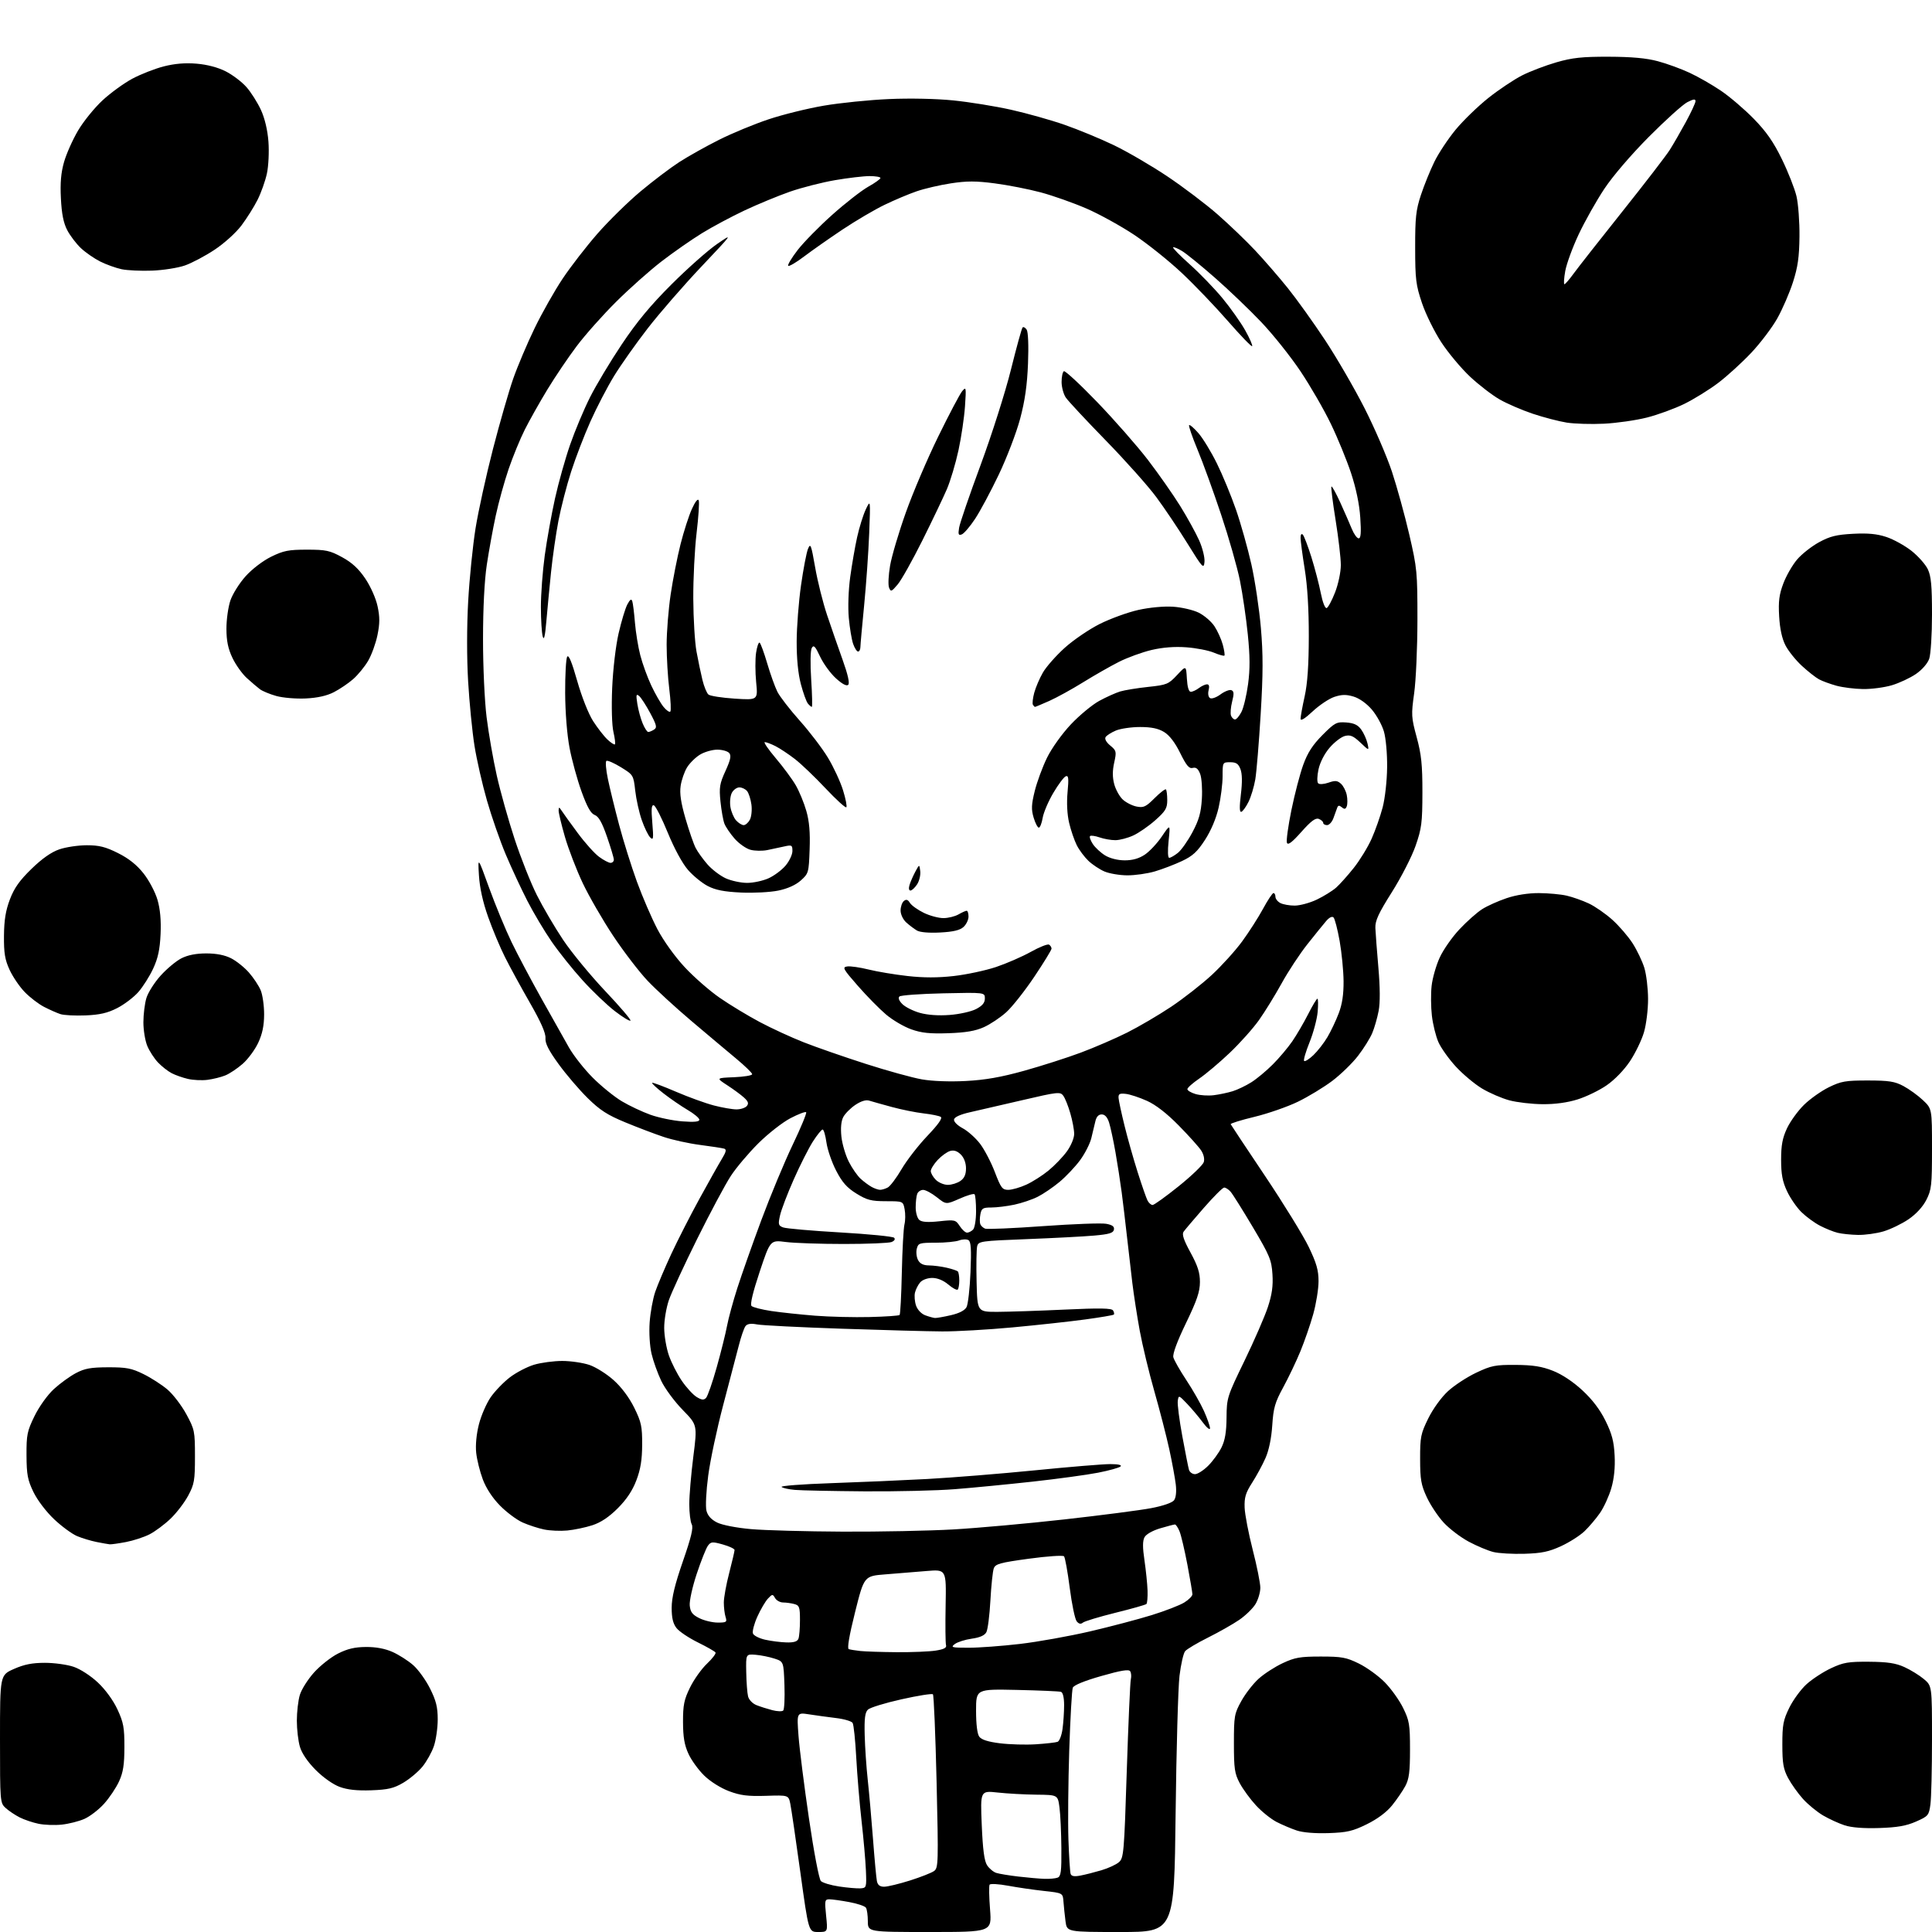 <?xml version="1.0" encoding="UTF-8" standalone="no"?>
<svg 
  version="1.1" 
  xmlns="http://www.w3.org/2000/svg" 
  xmlns:xlink="http://www.w3.org/1999/xlink" 
  xmlns:svg="http://www.w3.org/2000/svg"
  xmlns:rdf="http://www.w3.org/1999/02/22-rdf-syntax-ns#"
  xmlns:cc="http://creativecommons.org/ns#"
  xmlns:dc="http://purl.org/dc/elements/1.1/"
  viewBox="0 0 768 768"
  width="768"
  height="768"
>
<style>svg {background-color: white; }</style>"
<path stroke="none" fill="black" fill-rule="evenodd" d="M325.25,768.00C321.43,768.00 321.43,768.00 318.15,744.25C316.35,731.19 314.55,718.94 314.16,717.04C313.44,713.58 313.44,713.58 304.46,713.87C297.27,714.09 294.35,713.73 289.82,712.03C286.55,710.81 282.38,708.20 279.98,705.86C277.68,703.64 274.84,699.72 273.67,697.16C272.06,693.65 271.53,690.53 271.51,684.50C271.50,677.74 271.93,675.62 274.31,670.78C275.86,667.63 278.87,663.39 281.02,661.36C283.16,659.33 284.70,657.32 284.43,656.88C284.16,656.45 281.00,654.65 277.41,652.88C273.82,651.11 270.01,648.56 268.94,647.20C267.54,645.42 267.00,643.16 267.00,639.12C267.01,635.06 268.25,629.92 271.47,620.62C274.79,611.05 275.69,607.29 274.97,605.94C274.44,604.95 274.00,601.34 274.00,597.93C274.00,594.52 274.72,586.03 275.60,579.07C277.21,566.42 277.21,566.42 271.35,560.43C268.13,557.13 264.32,551.97 262.88,548.97C261.44,545.96 259.69,541.09 259.00,538.15C258.28,535.07 257.96,529.75 258.25,525.65C258.53,521.72 259.53,516.25 260.47,513.50C261.42,510.75 264.28,504.00 266.83,498.50C269.39,493.00 274.44,483.10 278.06,476.50C281.68,469.90 285.66,462.81 286.91,460.76C288.66,457.89 288.88,456.91 287.85,456.60C287.11,456.38 282.82,455.71 278.32,455.13C273.82,454.55 267.30,453.12 263.82,451.95C260.34,450.79 253.49,448.19 248.60,446.17C241.44,443.22 238.50,441.32 233.60,436.50C230.24,433.20 225.05,427.12 222.06,423.00C218.09,417.54 216.67,414.72 216.83,412.65C216.98,410.70 215.02,406.25 210.66,398.65C207.14,392.52 202.68,384.35 200.75,380.50C198.81,376.65 195.79,369.45 194.04,364.50C191.94,358.59 190.69,352.92 190.39,348.00C189.93,340.50 189.93,340.50 194.46,353.00C196.96,359.88 200.96,369.55 203.35,374.50C205.74,379.45 211.11,389.57 215.27,397.00C219.43,404.43 224.32,413.14 226.15,416.36C227.97,419.58 232.22,424.98 235.59,428.36C238.96,431.74 244.17,435.97 247.17,437.76C250.18,439.56 255.31,441.97 258.57,443.14C261.83,444.30 267.54,445.48 271.25,445.76C275.99,446.12 278.00,445.92 278.00,445.11C278.00,444.47 275.91,442.72 273.36,441.23C270.81,439.73 266.50,436.77 263.78,434.66C261.06,432.55 259.01,430.65 259.22,430.44C259.44,430.23 263.69,431.82 268.69,433.97C273.68,436.12 280.47,438.58 283.78,439.44C287.08,440.30 291.13,441.00 292.77,441.00C294.41,441.00 296.25,440.40 296.87,439.66C297.71,438.64 297.44,437.84 295.74,436.29C294.51,435.17 291.50,432.96 289.06,431.38C284.63,428.50 284.63,428.50 291.81,428.21C295.77,428.04 299.00,427.51 299.00,427.01C299.00,426.51 296.13,423.72 292.62,420.80C289.11,417.89 281.13,411.17 274.87,405.88C268.62,400.59 260.77,393.39 257.44,389.88C254.11,386.37 247.94,378.32 243.74,372.00C239.54,365.67 234.09,356.22 231.62,351.00C229.15,345.77 225.97,337.51 224.56,332.64C223.15,327.76 222.03,323.04 222.06,322.14C222.11,320.72 222.28,320.75 223.31,322.34C223.96,323.35 226.84,327.34 229.70,331.20C232.55,335.05 236.35,339.29 238.14,340.60C239.93,341.92 241.98,343.00 242.69,343.00C243.41,343.00 244.01,342.44 244.01,341.75C244.02,341.06 242.80,336.97 241.30,332.65C239.34,326.97 237.98,324.56 236.41,323.97C234.84,323.37 233.39,320.79 231.17,314.65C229.48,309.98 227.34,302.18 226.41,297.33C225.41,292.06 224.70,283.25 224.66,275.48C224.63,268.32 224.99,261.83 225.46,261.06C226.05,260.11 227.32,263.18 229.44,270.65C231.24,276.98 233.92,283.76 235.76,286.63C237.52,289.37 240.09,292.68 241.48,293.98C242.86,295.28 244.19,296.14 244.44,295.89C244.69,295.65 244.42,293.43 243.85,290.97C243.24,288.36 243.03,281.10 243.35,273.50C243.67,266.10 244.76,256.75 245.90,251.79C247.00,247.00 248.56,241.82 249.37,240.29C250.45,238.26 250.98,237.91 251.34,239.00C251.61,239.82 252.09,243.65 252.40,247.50C252.72,251.35 253.67,257.20 254.53,260.50C255.38,263.80 257.34,269.20 258.89,272.50C260.44,275.80 262.64,279.62 263.77,281.00C264.90,282.38 266.11,283.22 266.46,282.87C266.81,282.52 266.62,278.49 266.05,273.90C265.47,269.31 265.00,261.39 265.00,256.31C265.00,251.22 265.72,242.21 266.60,236.28C267.48,230.35 269.25,221.36 270.53,216.31C271.81,211.25 273.84,204.95 275.04,202.31C276.39,199.34 277.43,198.05 277.76,198.93C278.05,199.71 277.66,205.56 276.90,211.93C276.14,218.29 275.55,230.03 275.59,238.00C275.63,245.97 276.21,255.43 276.87,259.00C277.52,262.57 278.59,267.66 279.23,270.29C279.87,272.93 280.95,275.54 281.63,276.10C282.30,276.66 287.00,277.39 292.07,277.72C301.29,278.31 301.29,278.31 300.58,271.15C300.20,267.22 300.18,261.98 300.55,259.51C300.92,257.04 301.55,255.22 301.96,255.47C302.36,255.72 303.72,259.43 304.98,263.71C306.24,268.00 308.06,273.07 309.03,275.00C310.00,276.93 314.00,282.09 317.92,286.49C321.85,290.88 326.89,297.50 329.12,301.20C331.36,304.90 334.05,310.71 335.11,314.11C336.17,317.51 336.76,320.57 336.43,320.90C336.09,321.23 332.37,317.84 328.16,313.37C323.95,308.89 318.48,303.66 316.00,301.74C313.52,299.82 310.06,297.52 308.30,296.62C306.54,295.73 304.62,295.00 304.02,295.00C303.43,295.00 305.39,297.87 308.36,301.38C311.34,304.89 314.92,309.73 316.31,312.13C317.70,314.53 319.60,319.12 320.52,322.33C321.71,326.48 322.09,330.89 321.84,337.66C321.51,346.89 321.41,347.25 318.33,350.00C316.29,351.82 313.11,353.25 309.39,354.02C306.20,354.68 299.56,355.03 294.56,354.80C287.85,354.48 284.42,353.81 281.34,352.21C279.06,351.03 275.51,348.13 273.47,345.78C271.25,343.23 268.02,337.28 265.46,331.03C263.10,325.27 260.62,320.37 259.93,320.14C258.98,319.83 258.83,321.44 259.30,327.03C259.84,333.43 259.73,334.16 258.46,332.88C257.65,332.08 256.15,328.97 255.10,325.96C254.06,322.96 252.89,317.70 252.51,314.28C251.82,308.14 251.74,308.01 246.85,305.00C244.12,303.32 241.52,302.18 241.06,302.46C240.61,302.74 240.87,305.97 241.64,309.64C242.40,313.31 244.42,321.53 246.11,327.90C247.80,334.28 250.99,344.45 253.19,350.50C255.40,356.55 259.07,365.05 261.35,369.40C263.78,374.01 268.29,380.29 272.20,384.49C275.88,388.44 282.18,393.95 286.20,396.71C290.21,399.48 297.32,403.78 302.00,406.27C306.68,408.76 314.55,412.39 319.50,414.33C324.45,416.28 335.50,420.12 344.05,422.87C352.60,425.62 362.69,428.41 366.48,429.07C370.61,429.79 377.57,430.05 383.93,429.71C391.66,429.31 397.89,428.21 407.14,425.64C414.09,423.70 424.22,420.46 429.64,418.43C435.06,416.41 443.35,412.82 448.05,410.47C452.75,408.11 460.65,403.47 465.61,400.16C470.56,396.84 477.82,391.16 481.73,387.54C485.64,383.92 491.06,377.93 493.77,374.23C496.48,370.53 500.22,364.69 502.08,361.25C503.94,357.81 505.81,355.00 506.23,355.00C506.65,355.00 507.00,355.66 507.00,356.46C507.00,357.27 507.87,358.40 508.93,358.96C510.00,359.53 512.59,360.00 514.68,359.99C516.78,359.98 520.75,358.90 523.50,357.58C526.25,356.26 529.69,354.12 531.14,352.84C532.59,351.55 535.75,348.02 538.15,345.00C540.55,341.98 543.74,336.77 545.23,333.43C546.72,330.10 548.70,324.47 549.63,320.93C550.57,317.32 551.35,310.34 551.40,305.00C551.46,299.62 550.91,293.46 550.13,290.79C549.38,288.20 547.22,284.28 545.32,282.06C543.23,279.62 540.38,277.60 538.07,276.90C535.13,276.02 533.38,276.05 530.43,277.02C528.33,277.72 524.45,280.31 521.81,282.78C518.68,285.70 517.00,286.73 517.00,285.70C517.00,284.84 517.73,280.84 518.62,276.82C519.74,271.76 520.25,264.40 520.27,253.00C520.29,242.29 519.73,232.91 518.65,226.26C517.74,220.62 517.00,215.02 517.00,213.81C517.00,212.46 517.35,211.97 517.90,212.55C518.40,213.07 519.93,217.10 521.31,221.50C522.68,225.90 524.36,232.33 525.04,235.79C525.75,239.40 526.74,241.92 527.36,241.71C527.95,241.52 529.46,238.70 530.72,235.46C532.00,232.16 533.00,227.39 533.00,224.60C533.00,221.86 532.06,213.82 530.92,206.73C529.77,199.63 529.03,193.64 529.26,193.40C529.50,193.17 531.08,196.02 532.77,199.74C534.46,203.46 536.53,208.19 537.37,210.25C538.21,212.31 539.43,214.00 540.09,214.00C540.96,214.00 541.13,211.78 540.73,205.75C540.38,200.47 539.06,194.12 537.07,188.08C535.35,182.90 531.74,174.08 529.03,168.48C526.33,162.87 520.91,153.48 516.98,147.61C513.06,141.75 506.04,132.94 501.38,128.05C496.73,123.16 488.44,115.22 482.96,110.42C477.49,105.61 471.61,100.83 469.89,99.79C468.18,98.75 466.58,98.09 466.33,98.33C466.09,98.58 469.09,101.64 473.01,105.14C476.92,108.64 482.73,114.65 485.92,118.50C489.10,122.35 493.18,128.11 494.98,131.30C496.77,134.48 498.01,137.32 497.74,137.60C497.46,137.88 493.16,133.42 488.18,127.71C483.20,121.99 474.94,113.36 469.82,108.54C464.70,103.72 456.17,96.90 450.88,93.37C445.58,89.84 437.03,85.13 431.88,82.89C426.72,80.66 418.56,77.77 413.74,76.48C408.92,75.19 400.70,73.58 395.48,72.90C387.98,71.91 384.33,71.91 378.01,72.88C373.62,73.55 367.49,74.97 364.40,76.04C361.30,77.10 355.56,79.52 351.63,81.42C347.71,83.31 340.23,87.71 335.00,91.19C329.77,94.68 322.90,99.50 319.72,101.90C316.55,104.31 313.67,106.00 313.33,105.67C312.99,105.33 314.67,102.52 317.06,99.42C319.45,96.33 325.65,90.01 330.84,85.38C336.02,80.75 342.46,75.73 345.13,74.23C347.81,72.73 350.00,71.16 350.00,70.75C350.00,70.34 348.05,70.00 345.68,70.00C343.30,70.00 337.11,70.73 331.93,71.62C326.74,72.51 318.68,74.57 314.00,76.20C309.32,77.84 301.23,81.18 296.00,83.64C290.77,86.10 283.12,90.19 279.00,92.73C274.88,95.27 267.68,100.29 263.00,103.89C258.32,107.49 250.19,114.72 244.92,119.97C239.64,125.21 232.59,133.14 229.24,137.60C225.89,142.05 220.62,149.85 217.54,154.93C214.46,160.01 210.43,167.17 208.59,170.84C206.75,174.50 203.86,181.55 202.17,186.50C200.48,191.45 198.18,199.78 197.06,205.00C195.93,210.22 194.34,219.00 193.51,224.50C192.57,230.76 192.01,241.81 192.01,254.04C192.00,264.98 192.63,278.65 193.43,285.11C194.22,291.45 196.03,301.87 197.47,308.27C198.90,314.66 202.09,326.01 204.55,333.49C207.01,340.97 211.00,351.03 213.42,355.84C215.84,360.66 220.54,368.67 223.87,373.64C227.20,378.62 234.71,387.74 240.55,393.92C246.40,400.09 250.93,405.40 250.62,405.71C250.31,406.03 247.50,404.32 244.38,401.91C241.27,399.51 235.52,394.02 231.61,389.71C227.70,385.41 222.15,378.47 219.28,374.30C216.40,370.13 212.06,362.84 209.63,358.11C207.20,353.37 203.35,345.11 201.08,339.74C198.81,334.37 195.43,324.70 193.58,318.24C191.72,311.78 189.48,301.94 188.60,296.37C187.72,290.80 186.59,279.33 186.09,270.88C185.54,261.58 185.55,249.00 186.11,239.01C186.61,229.93 187.94,216.88 189.04,210.00C190.15,203.12 193.26,188.95 195.96,178.50C198.66,168.05 202.29,155.45 204.02,150.50C205.76,145.55 209.57,136.55 212.50,130.50C215.43,124.45 220.45,115.57 223.66,110.77C226.87,105.96 233.10,97.92 237.50,92.89C241.90,87.86 249.55,80.35 254.50,76.19C259.45,72.04 266.43,66.75 270.00,64.44C273.57,62.14 280.71,58.14 285.86,55.56C291.00,52.98 299.82,49.33 305.46,47.45C311.09,45.56 320.99,43.11 327.46,42.01C333.92,40.90 345.58,39.72 353.36,39.38C361.72,39.01 372.20,39.23 379.00,39.92C385.32,40.56 395.62,42.22 401.88,43.62C408.14,45.02 417.73,47.71 423.18,49.61C428.63,51.51 437.44,55.15 442.75,57.70C448.06,60.25 457.60,65.81 463.95,70.05C470.30,74.30 479.32,81.12 484.00,85.22C488.68,89.32 495.43,95.80 499.00,99.61C502.57,103.42 508.39,110.13 511.92,114.52C515.45,118.91 522.12,128.22 526.74,135.21C531.36,142.21 538.41,154.36 542.40,162.21C546.40,170.07 551.31,181.45 553.32,187.50C555.32,193.55 558.42,204.80 560.21,212.50C563.31,225.85 563.46,227.43 563.45,246.50C563.44,257.50 562.85,270.59 562.15,275.58C560.95,284.14 561.01,285.16 563.16,293.08C565.02,299.93 565.44,304.02 565.43,315.00C565.41,327.06 565.12,329.33 562.71,336.25C561.23,340.51 556.99,348.78 553.30,354.63C547.96,363.09 546.62,366.00 546.73,368.88C546.81,370.87 547.35,377.97 547.93,384.65C548.62,392.59 548.65,398.56 548.03,401.85C547.50,404.62 546.37,408.58 545.50,410.64C544.64,412.71 542.09,416.79 539.83,419.72C537.58,422.64 532.98,427.11 529.62,429.65C526.25,432.20 520.10,435.93 515.95,437.95C511.80,439.96 504.02,442.67 498.67,443.96C493.31,445.25 489.06,446.57 489.22,446.90C489.37,447.23 495.53,456.50 502.90,467.50C510.27,478.50 518.06,491.16 520.22,495.64C523.33,502.10 524.14,504.92 524.14,509.32C524.14,512.37 523.19,518.25 522.03,522.40C520.87,526.54 518.56,533.21 516.91,537.21C515.26,541.22 512.19,547.64 510.09,551.50C506.82,557.50 506.20,559.66 505.74,566.62C505.40,571.75 504.41,576.54 503.05,579.61C501.87,582.29 499.48,586.70 497.74,589.41C495.16,593.43 494.61,595.25 494.76,599.30C494.86,602.02 496.31,609.56 497.97,616.05C499.64,622.53 501.00,629.34 501.00,631.17C500.99,633.00 500.13,635.92 499.07,637.65C498.02,639.38 495.13,642.19 492.65,643.90C490.17,645.60 484.59,648.77 480.25,650.94C475.90,653.11 471.79,655.55 471.11,656.37C470.43,657.18 469.43,661.60 468.87,666.18C468.32,670.75 467.62,695.54 467.32,721.25C466.77,768.00 466.77,768.00 445.45,768.00C424.12,768.00 424.12,768.00 423.56,763.75C423.26,761.41 422.89,757.92 422.75,756.00C422.50,752.50 422.50,752.50 415.00,751.68C410.88,751.23 404.44,750.30 400.70,749.60C396.97,748.91 393.67,748.73 393.38,749.19C393.09,749.66 393.17,754.09 393.56,759.02C394.26,768.00 394.26,768.00 369.63,768.00C345.00,768.00 345.00,768.00 344.98,763.75C344.98,761.41 344.64,758.98 344.23,758.35C343.83,757.71 340.83,756.70 337.57,756.10C334.30,755.49 330.75,755.00 329.68,755.00C327.87,755.00 327.77,755.49 328.39,761.50C329.06,768.00 329.06,768.00 325.25,768.00zM342.00,750.65C344.44,750.50 344.49,750.34 344.21,743.50C344.05,739.65 343.27,730.80 342.48,723.83C341.69,716.85 340.74,705.52 340.37,698.64C340.00,691.76 339.36,685.58 338.93,684.89C338.51,684.21 335.54,683.33 332.33,682.95C329.13,682.56 324.30,681.90 321.61,681.48C316.72,680.73 316.72,680.73 317.43,690.12C317.82,695.28 319.69,710.07 321.59,722.98C323.54,736.28 325.59,747.02 326.31,747.74C327.02,748.45 330.27,749.42 333.55,749.91C336.82,750.40 340.62,750.73 342.00,750.65zM351.47,750.00C352.80,750.00 357.42,748.89 361.72,747.53C366.02,746.17 370.34,744.47 371.32,743.75C373.01,742.52 373.06,740.47 372.31,708.31C371.86,689.53 371.21,673.87 370.85,673.51C370.48,673.15 364.86,674.04 358.35,675.50C351.83,676.95 345.82,678.80 345.00,679.61C343.85,680.73 343.55,683.13 343.73,689.79C343.85,694.58 344.40,702.55 344.94,707.50C345.48,712.45 346.42,723.02 347.03,731.00C347.63,738.98 348.33,746.51 348.58,747.75C348.90,749.34 349.75,750.00 351.47,750.00zM415.17,746.87C417.19,746.94 419.55,746.73 420.42,746.39C421.74,745.89 421.99,743.94 421.91,734.64C421.86,728.51 421.53,721.25 421.16,718.50C420.50,713.50 420.50,713.50 412.00,713.41C407.32,713.36 400.39,712.98 396.60,712.56C389.69,711.81 389.69,711.81 390.26,725.45C390.68,735.34 391.27,739.76 392.39,741.48C393.25,742.78 394.89,744.15 396.04,744.51C397.20,744.88 401.14,745.53 404.82,745.96C408.49,746.39 413.15,746.80 415.17,746.87zM429.43,745.58C431.31,745.23 435.08,744.27 437.82,743.46C440.56,742.65 443.70,741.20 444.80,740.24C446.69,738.60 446.87,736.50 447.91,704.00C448.53,685.02 449.25,668.60 449.53,667.50C449.80,666.40 449.68,664.98 449.26,664.34C448.70,663.50 445.59,664.01 437.80,666.24C431.05,668.16 426.86,669.88 426.45,670.89C426.09,671.78 425.46,682.98 425.04,695.79C424.63,708.60 424.48,724.57 424.72,731.29C424.95,738.00 425.34,744.11 425.58,744.86C425.90,745.83 427.00,746.04 429.43,745.58zM528.13,728.69C522.86,728.87 517.94,728.47 515.50,727.66C513.30,726.93 509.68,725.39 507.46,724.25C505.23,723.10 501.55,720.15 499.28,717.68C497.00,715.22 494.10,711.24 492.82,708.85C490.78,705.02 490.50,703.11 490.50,693.00C490.50,682.15 490.67,681.20 493.44,676.20C495.05,673.28 498.15,669.29 500.32,667.33C502.49,665.37 506.79,662.58 509.88,661.14C514.72,658.87 516.83,658.50 525.00,658.50C533.38,658.50 535.17,658.83 540.20,661.30C543.33,662.84 547.95,666.18 550.46,668.73C552.97,671.27 556.26,675.86 557.76,678.93C560.24,683.97 560.50,685.54 560.50,695.50C560.50,704.34 560.13,707.19 558.63,710.00C557.59,711.92 555.22,715.39 553.35,717.70C551.19,720.37 547.54,723.09 543.35,725.15C537.72,727.92 535.49,728.44 528.13,728.69zM747.00,726.67C740.87,726.87 736.00,726.49 733.29,725.60C730.97,724.85 727.11,723.08 724.70,721.67C722.30,720.26 718.70,717.31 716.71,715.10C714.72,712.89 712.06,709.16 710.80,706.80C708.91,703.24 708.51,700.95 708.51,693.50C708.50,685.67 708.86,683.76 711.28,678.84C712.81,675.73 715.90,671.51 718.16,669.47C720.41,667.44 724.79,664.58 727.88,663.14C732.77,660.84 734.74,660.51 743.00,660.57C750.31,660.63 753.54,661.11 757.01,662.68C759.49,663.80 762.97,665.95 764.76,667.45C768.00,670.18 768.00,670.18 768.00,691.45C768.00,703.15 767.72,714.78 767.37,717.29C766.78,721.65 766.50,721.97 761.62,724.12C757.75,725.82 754.18,726.44 747.00,726.67zM24.50,725.32C21.75,725.61 17.62,725.45 15.33,724.98C13.03,724.51 9.66,723.37 7.83,722.45C6.00,721.52 3.49,719.84 2.25,718.71C0.03,716.68 -0.00,716.32 -0.00,691.27C-0.00,665.89 -0.00,665.89 5.53,663.44C9.62,661.63 12.82,661.00 17.85,661.00C21.59,661.00 26.74,661.71 29.30,662.59C31.95,663.49 36.10,666.18 38.92,668.84C41.90,671.64 45.00,675.89 46.68,679.50C49.09,684.68 49.47,686.73 49.45,694.50C49.44,701.50 48.97,704.53 47.33,708.12C46.17,710.66 43.49,714.67 41.36,717.03C39.24,719.39 35.70,722.10 33.50,723.06C31.30,724.02 27.25,725.04 24.50,725.32zM147.59,711.67C141.96,711.87 138.14,711.46 135.03,710.32C132.41,709.36 128.45,706.57 125.49,703.59C122.31,700.39 119.98,696.97 119.22,694.38C118.55,692.12 118.00,687.45 118.00,684.00C118.00,680.55 118.53,675.95 119.19,673.76C119.84,671.58 122.38,667.57 124.83,664.84C127.28,662.12 131.57,658.73 134.36,657.32C138.09,655.43 141.04,654.73 145.47,654.70C149.45,654.67 153.05,655.35 156.05,656.68C158.55,657.80 162.25,660.15 164.25,661.92C166.26,663.68 169.28,667.87 170.95,671.22C173.36,676.04 174.00,678.61 174.00,683.48C174.00,686.87 173.31,691.66 172.47,694.13C171.63,696.59 169.57,700.27 167.90,702.31C166.22,704.34 162.79,707.21 160.27,708.69C156.50,710.90 154.24,711.43 147.59,711.67zM411.79,693.38C415.79,693.12 419.67,692.68 420.41,692.40C421.14,692.12 422.03,689.82 422.37,687.30C422.72,684.78 423.00,680.52 423.00,677.83C423.00,674.80 422.52,672.78 421.75,672.53C421.06,672.31 413.19,671.97 404.25,671.77C388.00,671.42 388.00,671.42 388.00,680.02C388.00,685.43 388.47,689.27 389.28,690.37C390.15,691.56 392.79,692.40 397.53,692.99C401.36,693.46 407.78,693.64 411.79,693.38zM311.33,679.98C311.78,679.58 312.01,675.03 311.83,669.87C311.50,660.50 311.50,660.50 307.84,659.31C305.82,658.65 302.45,657.97 300.34,657.80C296.50,657.50 296.50,657.50 296.64,664.72C296.71,668.70 297.04,673.03 297.37,674.35C297.71,675.71 299.17,677.21 300.74,677.83C302.26,678.43 305.07,679.32 307.00,679.82C308.93,680.32 310.87,680.39 311.33,679.98zM356.50,656.77C362.55,656.81 369.52,656.53 372.00,656.13C375.27,655.61 376.38,655.02 376.06,653.96C375.82,653.16 375.75,646.05 375.90,638.17C376.17,623.85 376.17,623.85 368.34,624.50C364.03,624.86 356.68,625.46 352.00,625.83C343.50,626.50 343.50,626.50 339.91,640.84C337.56,650.24 336.70,655.31 337.41,655.56C338.01,655.76 340.07,656.09 342.00,656.30C343.93,656.51 350.45,656.72 356.50,656.77zM385.06,655.00C389.16,655.00 398.33,654.32 405.44,653.49C412.55,652.66 425.09,650.41 433.30,648.50C441.51,646.58 452.56,643.67 457.86,642.02C463.16,640.38 468.96,638.13 470.75,637.03C472.54,635.93 474.00,634.46 474.00,633.76C474.00,633.07 473.10,627.77 472.01,622.00C470.91,616.22 469.51,610.26 468.89,608.75C468.27,607.24 467.44,606.00 467.06,606.00C466.68,606.00 464.04,606.69 461.20,607.53C458.16,608.43 455.59,609.90 454.96,611.08C454.19,612.52 454.18,615.16 454.95,620.30C455.53,624.26 456.08,629.64 456.17,632.25C456.25,634.87 456.05,637.28 455.73,637.61C455.40,637.94 449.86,639.51 443.41,641.10C436.97,642.70 431.15,644.46 430.48,645.01C429.64,645.72 428.88,645.56 428.01,644.51C427.32,643.68 426.07,637.71 425.24,631.25C424.41,624.79 423.38,619.12 422.97,618.66C422.55,618.19 416.27,618.62 409.00,619.61C397.51,621.18 395.69,621.68 395.04,623.46C394.63,624.58 394.02,630.32 393.70,636.21C393.38,642.09 392.66,647.77 392.09,648.82C391.41,650.11 389.51,650.95 386.29,651.40C383.65,651.77 380.63,652.73 379.56,653.53C377.80,654.86 378.30,655.00 385.06,655.00zM312.64,652.89C315.57,652.97 316.96,652.54 317.39,651.42C317.73,650.55 318.00,647.23 318.00,644.03C318.00,638.86 317.76,638.17 315.75,637.63C314.51,637.30 312.51,637.02 311.30,637.01C310.09,637.01 308.65,636.21 308.10,635.25C307.17,633.61 306.99,633.62 305.24,635.50C304.22,636.60 302.33,639.83 301.05,642.67C299.77,645.52 298.99,648.53 299.31,649.35C299.62,650.18 301.82,651.29 304.19,651.82C306.56,652.35 310.36,652.83 312.64,652.89zM285.32,645.00C288.80,645.00 289.07,644.81 288.43,642.78C288.04,641.56 287.73,638.98 287.73,637.03C287.73,635.09 288.69,629.80 289.87,625.28C291.04,620.75 292.00,616.65 292.00,616.16C292.00,615.66 289.91,614.68 287.36,613.96C283.15,612.78 282.60,612.83 281.39,614.47C280.67,615.47 278.67,620.48 276.97,625.60C275.25,630.76 274.01,636.37 274.18,638.20C274.44,640.83 275.22,641.86 278.00,643.25C279.93,644.21 283.22,645.00 285.32,645.00zM606.00,617.65C601.33,617.79 595.75,617.48 593.62,616.94C591.48,616.41 587.09,614.57 583.87,612.85C580.64,611.13 576.16,607.72 573.91,605.28C571.66,602.85 568.63,598.30 567.18,595.18C564.91,590.31 564.53,588.15 564.52,579.98C564.50,571.25 564.77,569.92 567.75,563.86C569.64,560.03 572.92,555.49 575.57,553.04C578.08,550.72 583.15,547.41 586.82,545.67C592.83,542.83 594.40,542.52 602.50,542.57C609.38,542.62 612.86,543.17 617.28,544.90C620.90,546.32 625.30,549.23 629.02,552.68C633.00,556.36 636.04,560.37 638.22,564.80C640.77,569.97 641.56,573.00 641.84,578.60C642.08,583.35 641.64,587.74 640.52,591.58C639.59,594.77 637.56,599.21 636.01,601.44C634.46,603.67 631.69,606.94 629.85,608.70C628.01,610.45 623.80,613.13 620.50,614.64C615.71,616.84 612.79,617.45 606.00,617.65zM43.61,613.89C43.00,613.83 40.66,613.42 38.41,612.97C36.16,612.52 32.66,611.47 30.65,610.63C28.63,609.78 24.51,606.76 21.50,603.91C18.35,600.93 14.86,596.33 13.30,593.11C10.98,588.31 10.58,586.20 10.54,578.50C10.50,570.34 10.80,568.88 13.73,562.89C15.58,559.12 18.86,554.54 21.38,552.21C23.81,549.97 27.76,547.11 30.15,545.84C33.69,543.97 36.09,543.54 43.00,543.52C50.25,543.50 52.31,543.90 57.03,546.22C60.07,547.71 64.38,550.49 66.60,552.39C68.82,554.29 72.18,558.69 74.07,562.17C77.36,568.24 77.50,568.94 77.50,579.00C77.50,588.46 77.24,590.00 74.83,594.50C73.37,597.25 70.22,601.37 67.83,603.67C65.45,605.96 61.69,608.76 59.48,609.90C57.26,611.04 53.04,612.42 50.09,612.98C47.14,613.54 44.23,613.95 43.61,613.89zM225.50,608.40C222.75,608.66 218.60,608.48 216.27,607.99C213.94,607.51 210.12,606.26 207.77,605.22C205.42,604.18 201.37,601.16 198.77,598.51C195.78,595.48 193.26,591.64 191.93,588.10C190.77,585.02 189.58,580.24 189.29,577.48C188.97,574.42 189.40,570.00 190.38,566.17C191.27,562.70 193.36,557.89 195.03,555.46C196.70,553.03 200.15,549.45 202.69,547.51C205.23,545.57 209.57,543.31 212.33,542.49C215.10,541.67 220.13,541.00 223.50,541.00C226.88,541.00 231.75,541.72 234.32,542.59C236.89,543.47 241.23,546.20 243.96,548.66C247.06,551.44 250.14,555.57 252.12,559.59C254.93,565.29 255.30,567.02 255.27,574.28C255.24,580.35 254.64,584.06 252.96,588.47C251.41,592.55 249.07,596.06 245.56,599.57C242.08,603.05 238.85,605.21 235.47,606.31C232.74,607.20 228.25,608.14 225.50,608.40zM335.00,608.85C349.57,608.92 369.38,608.52 379.00,607.97C388.62,607.42 408.49,605.63 423.13,603.99C437.78,602.35 453.31,600.34 457.63,599.51C462.36,598.61 465.98,597.35 466.71,596.37C467.46,595.35 467.72,592.97 467.39,590.11C467.09,587.57 465.93,581.25 464.80,576.06C463.67,570.87 461.00,560.52 458.87,553.06C456.74,545.60 454.13,534.77 453.07,529.00C452.01,523.23 450.69,514.67 450.12,510.00C449.56,505.32 448.59,497.00 447.98,491.50C447.37,486.00 446.43,478.12 445.89,474.00C445.35,469.88 444.23,462.68 443.41,458.00C442.59,453.32 441.45,448.04 440.88,446.25C440.19,444.08 439.21,443.00 437.94,443.00C436.68,443.00 435.83,443.93 435.42,445.75C435.08,447.26 434.35,450.30 433.80,452.50C433.25,454.70 431.25,458.61 429.35,461.19C427.46,463.77 423.79,467.65 421.21,469.81C418.62,471.97 414.70,474.64 412.50,475.74C410.30,476.85 406.12,478.26 403.20,478.88C400.29,479.49 396.18,480.00 394.07,480.00C390.70,480.00 390.17,480.33 389.72,482.69C389.44,484.16 389.42,485.93 389.68,486.61C389.94,487.29 390.81,488.10 391.62,488.41C392.42,488.71 402.81,488.26 414.71,487.40C426.61,486.55 437.87,486.13 439.74,486.48C442.20,486.94 443.04,487.57 442.80,488.81C442.55,490.14 440.90,490.64 434.99,491.16C430.87,491.53 418.83,492.16 408.23,492.57C389.82,493.28 388.94,493.41 388.44,495.41C388.15,496.56 388.05,502.90 388.21,509.50C388.50,521.50 388.50,521.50 396.50,521.48C400.90,521.46 412.87,521.07 423.11,520.59C437.31,519.93 441.89,520.01 442.46,520.93C442.87,521.59 443.00,522.33 442.76,522.57C442.52,522.82 437.41,523.68 431.41,524.50C425.41,525.32 412.40,526.74 402.50,527.66C392.60,528.58 380.00,529.30 374.50,529.26C369.00,529.23 351.00,528.74 334.50,528.18C318.00,527.62 302.90,526.86 300.95,526.48C298.49,526.01 297.08,526.22 296.35,527.15C295.77,527.89 294.55,531.42 293.65,535.00C292.74,538.58 289.97,549.15 287.49,558.50C285.02,567.85 282.33,580.47 281.53,586.55C280.70,592.79 280.40,598.89 280.83,600.55C281.34,602.53 282.74,604.07 285.09,605.24C287.13,606.24 292.78,607.34 298.55,607.85C304.02,608.33 320.43,608.78 335.00,608.85zM343.60,592.83C330.90,592.73 318.48,592.48 316.00,592.26C313.52,592.05 311.14,591.51 310.69,591.08C310.24,590.64 319.02,589.97 330.19,589.59C341.36,589.21 358.60,588.46 368.50,587.93C378.40,587.39 397.69,585.84 411.37,584.48C425.05,583.11 438.53,582.00 441.32,582.00C444.46,582.00 446.04,582.35 445.45,582.93C444.93,583.44 440.90,584.56 436.50,585.42C432.10,586.28 420.40,587.88 410.50,588.97C400.60,590.06 386.70,591.41 379.60,591.97C372.51,592.54 356.31,592.92 343.60,592.83zM475.03,586.00C476.08,586.00 478.44,584.49 480.28,582.65C482.12,580.81 484.50,577.55 485.56,575.40C486.96,572.58 487.52,569.29 487.57,563.50C487.64,555.69 487.80,555.16 494.67,541.00C498.54,533.02 502.72,523.42 503.97,519.66C505.64,514.59 506.12,511.21 505.82,506.55C505.46,500.87 504.73,499.11 498.07,487.89C494.02,481.07 490.03,474.71 489.20,473.75C488.37,472.79 487.20,472.04 486.60,472.08C485.99,472.13 482.35,475.78 478.50,480.19C474.65,484.60 471.05,488.85 470.50,489.62C469.77,490.66 470.51,492.90 473.25,497.91C476.13,503.20 477.00,505.91 476.99,509.64C476.98,513.48 475.81,516.92 471.44,525.97C467.95,533.18 466.09,538.22 466.42,539.53C466.71,540.68 469.02,544.74 471.55,548.56C474.09,552.38 477.25,557.92 478.58,560.87C479.91,563.83 481.00,566.94 481.00,567.77C481.00,568.61 479.70,567.55 478.11,565.40C476.52,563.26 473.71,559.92 471.87,558.00C468.58,554.56 468.52,554.54 468.18,556.87C467.99,558.18 468.80,564.48 469.98,570.87C471.16,577.27 472.35,583.29 472.63,584.25C472.91,585.21 473.99,586.00 475.03,586.00zM280.66,555.70C281.30,555.04 283.21,549.55 284.91,543.50C286.61,537.45 288.45,530.06 289.00,527.09C289.56,524.11 291.39,517.36 293.08,512.09C294.77,506.81 299.07,494.62 302.65,485.00C306.23,475.38 311.83,461.92 315.09,455.10C318.36,448.28 320.77,442.44 320.46,442.12C320.14,441.81 317.32,442.88 314.19,444.52C311.06,446.15 305.33,450.64 301.45,454.49C297.57,458.35 292.63,464.20 290.48,467.50C288.32,470.80 282.33,482.02 277.16,492.43C271.99,502.85 266.92,513.83 265.88,516.84C264.85,519.85 264.01,524.83 264.03,527.91C264.05,530.98 264.88,535.87 265.88,538.76C266.88,541.65 269.19,546.20 271.02,548.88C272.84,551.55 275.50,554.45 276.92,555.32C278.92,556.54 279.76,556.63 280.66,555.70zM345.79,523.54C351.99,523.39 357.31,523.02 357.60,522.73C357.90,522.44 358.30,514.83 358.49,505.82C358.69,496.81 359.16,488.21 359.54,486.71C359.91,485.21 359.95,482.53 359.61,480.74C359.00,477.50 359.00,477.50 352.17,477.50C346.31,477.49 344.64,477.06 340.43,474.46C336.66,472.13 334.80,470.03 332.37,465.34C330.64,461.99 328.91,456.95 328.52,454.13C328.13,451.31 327.45,449.00 327.01,449.00C326.57,449.00 324.83,451.14 323.15,453.76C321.47,456.38 318.05,463.14 315.55,468.78C313.05,474.42 310.59,480.86 310.09,483.08C309.27,486.73 309.39,487.20 311.34,487.93C312.53,488.37 322.72,489.26 334.00,489.91C345.27,490.56 354.91,491.51 355.42,492.02C355.97,492.57 355.58,493.24 354.42,493.72C353.36,494.15 344.85,494.50 335.50,494.50C326.15,494.50 315.73,494.15 312.35,493.71C306.19,492.92 306.19,492.92 301.98,505.55C299.27,513.68 298.12,518.52 298.74,519.14C299.27,519.67 302.81,520.58 306.60,521.15C310.40,521.72 318.23,522.55 324.00,523.01C329.77,523.46 339.58,523.70 345.79,523.54zM371.67,523.92C372.32,523.96 375.16,523.47 377.99,522.81C381.31,522.05 383.52,520.91 384.22,519.59C384.81,518.48 385.52,512.21 385.79,505.68C386.17,496.55 385.98,493.61 384.98,492.98C384.26,492.54 382.59,492.59 381.27,493.09C379.95,493.59 375.76,494.00 371.95,494.00C365.48,494.00 365.00,494.15 364.43,496.41C364.10,497.73 364.33,499.76 364.95,500.91C365.72,502.35 367.06,503.01 369.29,503.02C371.05,503.04 374.22,503.45 376.33,503.94C378.44,504.43 380.42,505.09 380.75,505.41C381.07,505.74 381.33,507.35 381.33,509.00C381.33,510.65 381.05,512.28 380.71,512.62C380.37,512.97 378.68,512.07 376.97,510.62C374.99,508.96 372.65,508.00 370.58,508.00C368.71,508.00 366.66,508.75 365.80,509.75C364.96,510.71 364.03,512.54 363.72,513.82C363.41,515.09 363.60,517.43 364.15,519.01C364.74,520.69 366.27,522.29 367.83,522.86C369.30,523.40 371.03,523.88 371.67,523.92zM738.57,490.90C735.78,490.84 732.15,490.47 730.50,490.06C728.85,489.66 725.70,488.39 723.50,487.25C721.30,486.11 717.97,483.67 716.10,481.84C714.23,480.00 711.64,476.25 710.36,473.50C708.56,469.65 708.02,466.77 708.02,461.00C708.02,455.21 708.56,452.36 710.37,448.50C711.67,445.75 714.70,441.57 717.11,439.20C719.52,436.84 723.96,433.69 726.99,432.20C731.87,429.81 733.65,429.50 742.50,429.51C750.88,429.52 753.17,429.87 756.64,431.72C758.92,432.94 762.41,435.46 764.39,437.33C768.00,440.74 768.00,440.74 768.00,456.66C768.00,471.19 767.80,472.96 765.75,476.98C764.34,479.74 761.69,482.62 758.66,484.69C755.99,486.50 751.52,488.66 748.73,489.49C745.93,490.32 741.36,490.95 738.57,490.90zM384.42,490.00C385.07,490.00 386.14,489.46 386.80,488.80C387.47,488.13 388.00,484.90 388.00,481.47C388.00,478.09 387.73,475.06 387.39,474.73C387.06,474.39 384.38,475.18 381.44,476.49C376.09,478.85 376.09,478.85 372.41,475.93C370.38,474.32 367.94,473.00 366.97,473.00C366.00,473.00 364.94,473.71 364.61,474.58C364.27,475.45 364.00,477.87 364.00,479.96C364.00,482.06 364.65,484.29 365.45,484.96C366.46,485.80 368.88,485.96 373.36,485.48C379.56,484.81 379.88,484.89 381.52,487.39C382.46,488.83 383.76,490.00 384.42,490.00zM458.17,479.00C458.78,479.00 463.45,475.64 468.56,471.53C473.67,467.42 478.14,463.12 478.51,461.98C478.91,460.72 478.50,458.89 477.47,457.32C476.54,455.90 472.53,451.43 468.55,447.39C463.80,442.56 459.46,439.19 455.91,437.59C452.93,436.25 449.15,435.00 447.50,434.83C445.02,434.56 444.53,434.85 444.65,436.50C444.73,437.60 445.80,442.55 447.02,447.50C448.23,452.45 450.59,460.77 452.25,466.00C453.91,471.23 455.67,476.29 456.17,477.25C456.67,478.21 457.57,479.00 458.17,479.00zM349.82,472.97C350.54,472.99 351.93,472.57 352.90,472.05C353.88,471.53 356.35,468.25 358.39,464.76C360.43,461.27 365.03,455.33 368.62,451.56C373.00,446.96 374.75,444.47 373.95,443.97C373.29,443.56 370.22,442.94 367.13,442.59C364.03,442.23 358.35,441.09 354.50,440.04C350.65,438.99 346.59,437.86 345.48,437.51C344.20,437.11 342.20,437.74 340.00,439.22C338.09,440.51 335.94,442.67 335.22,444.03C334.37,445.64 334.11,448.35 334.47,451.82C334.78,454.74 336.11,459.24 337.42,461.82C338.73,464.39 340.86,467.45 342.15,468.61C343.44,469.78 345.40,471.22 346.50,471.83C347.60,472.44 349.09,472.95 349.82,472.97zM400.84,472.98C402.30,472.97 405.50,472.05 407.94,470.94C410.39,469.83 414.37,467.30 416.80,465.31C419.22,463.32 422.51,459.90 424.10,457.70C425.74,455.44 427.00,452.42 427.00,450.75C427.00,449.13 426.31,445.45 425.47,442.56C424.64,439.67 423.38,436.53 422.67,435.57C421.48,433.93 420.51,434.04 406.45,437.32C398.23,439.24 388.80,441.41 385.51,442.15C381.74,443.00 379.41,444.06 379.24,445.00C379.08,445.87 380.54,447.34 382.69,448.50C384.74,449.60 387.85,452.38 389.60,454.68C391.34,456.97 393.99,462.04 395.47,465.93C397.89,472.26 398.45,473.00 400.84,472.98zM376.78,471.00C378.31,471.00 380.56,470.30 381.78,469.44C383.34,468.35 384.00,466.87 384.00,464.44C384.00,462.30 383.22,460.22 381.95,458.95C380.55,457.55 379.20,457.10 377.70,457.53C376.49,457.87 374.26,459.48 372.75,461.09C371.24,462.71 370.00,464.70 370.00,465.52C370.00,466.33 370.90,467.90 372.00,469.00C373.10,470.10 375.25,471.00 376.78,471.00zM613.16,438.93C608.95,438.90 603.02,438.21 600.00,437.40C596.98,436.59 592.09,434.48 589.14,432.71C586.20,430.95 581.51,427.02 578.73,424.00C575.95,420.98 572.83,416.60 571.80,414.28C570.77,411.95 569.60,407.23 569.20,403.78C568.80,400.32 568.75,394.99 569.09,391.92C569.42,388.85 570.87,383.78 572.30,380.66C573.72,377.55 577.28,372.46 580.20,369.37C583.11,366.27 587.15,362.69 589.17,361.41C591.19,360.12 595.56,358.16 598.89,357.04C602.67,355.76 607.48,355.01 611.72,355.02C615.45,355.04 620.43,355.49 622.79,356.04C625.15,356.58 629.10,357.98 631.57,359.14C634.04,360.30 638.25,363.22 640.92,365.62C643.60,368.03 647.23,372.24 648.99,374.98C650.75,377.72 652.84,382.11 653.65,384.73C654.45,387.35 655.12,392.91 655.13,397.07C655.15,401.24 654.42,407.20 653.51,410.31C652.61,413.42 650.09,418.62 647.93,421.87C645.59,425.37 641.83,429.25 638.66,431.43C635.73,433.46 630.51,435.98 627.07,437.05C623.03,438.31 618.11,438.98 613.16,438.93zM482.50,435.36C484.70,435.09 488.07,434.37 490.00,433.78C491.93,433.18 495.26,431.59 497.41,430.23C499.57,428.88 503.41,425.68 505.95,423.13C508.49,420.59 511.99,416.44 513.71,413.93C515.43,411.42 518.26,406.58 519.99,403.18C521.71,399.78 523.38,397.00 523.69,397.00C524.00,397.00 524.04,399.36 523.79,402.25C523.53,405.14 522.08,410.57 520.57,414.32C519.05,418.07 518.08,421.41 518.41,421.75C518.75,422.08 520.41,421.04 522.10,419.43C523.79,417.82 526.31,414.59 527.69,412.24C529.07,409.90 531.09,405.65 532.17,402.78C533.55,399.18 534.13,395.26 534.09,390.04C534.05,385.89 533.35,378.70 532.53,374.06C531.70,369.42 530.61,365.21 530.10,364.70C529.54,364.14 528.39,364.69 527.16,366.14C526.04,367.44 522.69,371.58 519.70,375.36C516.71,379.13 512.11,386.10 509.49,390.86C506.87,395.61 502.81,402.20 500.47,405.50C498.13,408.80 492.91,414.65 488.86,418.50C484.81,422.35 479.36,426.95 476.75,428.73C474.14,430.51 472.00,432.41 472.00,432.95C472.00,433.50 473.46,434.37 475.25,434.90C477.04,435.43 480.30,435.64 482.50,435.36zM82.50,429.25C80.30,429.54 76.80,429.37 74.72,428.89C72.64,428.41 69.71,427.38 68.22,426.60C66.72,425.82 64.29,423.90 62.80,422.34C61.32,420.78 59.41,417.83 58.55,415.78C57.70,413.74 57.00,409.51 57.00,406.40C57.00,403.28 57.53,398.95 58.19,396.76C58.84,394.58 61.38,390.57 63.83,387.85C66.27,385.13 70.00,382.02 72.10,380.95C74.65,379.65 77.95,379.00 82.00,379.00C86.04,379.00 89.35,379.65 91.88,380.94C93.98,382.01 97.17,384.56 98.97,386.62C100.77,388.67 102.87,391.84 103.63,393.65C104.38,395.45 105.00,399.76 104.99,403.22C104.98,407.68 104.31,410.95 102.65,414.51C101.37,417.26 98.59,421.03 96.48,422.88C94.37,424.73 91.26,426.81 89.57,427.49C87.88,428.18 84.70,428.97 82.50,429.25zM377.00,410.72C369.62,410.97 366.33,410.63 362.23,409.17C359.33,408.14 354.83,405.50 352.23,403.30C349.63,401.10 344.58,395.97 341.02,391.90C335.11,385.15 334.74,384.47 336.80,384.18C338.05,384.00 341.87,384.55 345.29,385.40C348.70,386.25 355.66,387.41 360.75,387.98C367.14,388.70 372.83,388.70 379.16,387.98C384.19,387.41 391.73,385.80 395.91,384.41C400.08,383.01 406.32,380.30 409.76,378.38C413.20,376.46 416.46,375.17 417.01,375.51C417.55,375.84 418.00,376.56 418.00,377.09C418.00,377.63 414.91,382.67 411.14,388.29C407.37,393.91 402.36,400.25 400.01,402.37C397.67,404.49 393.66,407.16 391.12,408.31C387.75,409.82 383.93,410.48 377.00,410.72zM34.00,403.64C29.88,403.81 25.38,403.58 24.00,403.12C22.62,402.67 19.70,401.37 17.50,400.24C15.30,399.10 11.83,396.44 9.80,394.33C7.76,392.23 5.07,388.25 3.80,385.50C1.95,381.47 1.52,378.86 1.58,372.00C1.64,365.71 2.25,361.94 3.94,357.50C5.67,352.97 7.78,350.00 12.54,345.37C16.77,341.26 20.43,338.70 23.61,337.62C26.22,336.73 31.13,336.00 34.52,336.00C39.41,336.00 41.96,336.64 46.90,339.11C51.16,341.24 54.37,343.79 57.06,347.20C59.24,349.95 61.71,354.63 62.60,357.68C63.68,361.40 64.08,365.84 63.83,371.35C63.55,377.45 62.81,380.89 60.88,385.05C59.46,388.10 56.81,392.29 54.99,394.36C53.17,396.43 49.39,399.30 46.59,400.73C42.74,402.70 39.68,403.40 34.00,403.64zM377.50,403.46C381.34,403.18 386.07,402.12 388.00,401.12C390.52,399.81 391.50,398.63 391.50,396.90C391.50,394.50 391.50,394.50 375.00,394.86C365.93,395.06 358.07,395.63 357.54,396.12C356.94,396.69 357.37,397.81 358.70,399.14C359.86,400.31 363.00,401.88 365.66,402.63C368.72,403.49 373.07,403.80 377.50,403.46zM373.76,370.68C369.32,370.92 365.72,370.61 364.50,369.90C363.40,369.25 361.49,367.81 360.25,366.69C358.97,365.53 358.00,363.48 358.00,361.95C358.00,360.46 358.58,358.76 359.29,358.17C360.25,357.38 360.88,357.58 361.72,358.93C362.35,359.93 364.84,361.71 367.25,362.88C369.66,364.05 373.18,364.98 375.07,364.96C376.95,364.95 379.62,364.29 381.00,363.50C382.38,362.71 383.84,362.05 384.25,362.04C384.66,362.02 385.00,363.06 385.00,364.35C385.00,365.63 384.10,367.50 383.01,368.49C381.58,369.78 378.94,370.41 373.76,370.68zM361.91,354.00C361.29,354.00 361.15,353.09 361.56,351.75C361.94,350.51 362.98,348.15 363.86,346.50C365.47,343.50 365.47,343.50 365.81,346.31C365.99,347.86 365.43,350.23 364.55,351.56C363.67,352.90 362.48,354.00 361.91,354.00zM297.00,350.96C299.48,350.96 303.32,350.13 305.54,349.12C307.76,348.11 310.80,345.84 312.29,344.07C313.78,342.30 315.00,339.70 315.00,338.30C315.00,335.94 314.76,335.80 311.75,336.48C309.96,336.88 306.93,337.53 305.00,337.92C303.07,338.31 300.08,338.27 298.35,337.81C296.62,337.36 293.78,335.37 292.03,333.39C290.29,331.40 288.46,328.71 287.96,327.40C287.46,326.09 286.76,322.14 286.40,318.63C285.83,313.02 286.07,311.52 288.38,306.48C290.39,302.08 290.75,300.40 289.89,299.36C289.26,298.61 287.12,298.00 285.13,298.00C283.13,298.01 280.03,298.90 278.24,299.99C276.45,301.09 274.13,303.38 273.09,305.09C272.05,306.81 270.91,310.09 270.57,312.39C270.12,315.40 270.66,319.04 272.49,325.38C273.90,330.22 275.72,335.49 276.54,337.08C277.36,338.67 279.49,341.62 281.26,343.64C283.03,345.66 286.29,348.13 288.49,349.14C290.70,350.14 294.52,350.96 297.00,350.96zM448.07,347.96C445.01,347.94 440.93,347.24 439.00,346.41C437.07,345.57 434.22,343.68 432.66,342.19C431.10,340.71 429.02,337.93 428.04,336.00C427.07,334.07 425.70,330.08 425.00,327.12C424.21,323.76 423.98,319.17 424.37,314.90C424.89,309.39 424.75,308.16 423.66,308.58C422.92,308.86 420.70,311.82 418.73,315.16C416.75,318.49 414.84,322.97 414.48,325.11C414.12,327.25 413.43,329.00 412.95,329.00C412.47,329.00 411.54,327.21 410.89,325.03C409.91,321.76 409.99,319.87 411.33,314.43C412.23,310.79 414.44,304.82 416.23,301.17C418.08,297.40 422.19,291.67 425.69,287.95C429.10,284.34 434.17,280.14 436.97,278.61C439.77,277.09 443.51,275.41 445.28,274.87C447.05,274.34 452.05,273.52 456.39,273.06C463.81,272.27 464.50,271.99 467.89,268.36C471.50,264.50 471.50,264.50 471.80,269.75C472.00,273.14 472.55,275.00 473.36,275.00C474.05,275.00 475.49,274.34 476.56,273.53C477.63,272.72 479.07,272.05 479.77,272.03C480.61,272.01 480.84,272.80 480.44,274.39C480.09,275.77 480.34,277.09 481.01,277.51C481.66,277.91 483.53,277.25 485.16,276.04C486.80,274.83 488.74,274.07 489.48,274.35C490.54,274.76 490.60,275.73 489.79,278.91C489.23,281.13 489.03,283.64 489.35,284.48C489.67,285.31 490.39,286.00 490.94,286.00C491.50,286.00 492.64,284.66 493.49,283.01C494.34,281.37 495.53,276.39 496.13,271.94C496.93,265.96 496.90,260.83 496.02,252.18C495.37,245.76 493.97,236.18 492.92,230.91C491.87,225.63 488.49,213.77 485.41,204.56C482.34,195.34 478.10,183.68 476.00,178.65C473.91,173.62 472.42,169.28 472.69,169.00C472.97,168.72 474.64,170.16 476.41,172.20C478.18,174.23 481.47,179.63 483.72,184.20C485.98,188.76 489.40,197.05 491.33,202.62C493.26,208.18 496.01,217.97 497.45,224.37C498.88,230.77 500.58,242.12 501.22,249.59C502.13,260.13 502.11,267.81 501.14,283.84C500.46,295.20 499.49,306.89 499.00,309.82C498.50,312.74 497.29,316.77 496.30,318.76C495.31,320.76 494.02,322.54 493.44,322.71C492.71,322.94 492.66,320.80 493.27,315.77C493.86,310.96 493.80,307.57 493.10,305.75C492.28,303.59 491.40,303.00 489.02,303.00C486.02,303.00 486.00,303.04 486.00,308.55C486.00,311.61 485.29,317.21 484.43,321.00C483.45,325.31 481.42,330.13 479.03,333.83C475.96,338.58 474.13,340.26 469.85,342.28C466.91,343.66 462.06,345.52 459.07,346.40C456.08,347.28 451.13,347.98 448.07,347.96zM447.10,342.00C450.23,342.00 452.79,341.27 455.10,339.72C456.97,338.47 460.02,335.21 461.87,332.47C465.24,327.50 465.24,327.50 464.54,334.25C464.12,338.32 464.22,341.00 464.79,341.00C465.31,341.00 466.84,340.13 468.19,339.06C469.55,338.00 472.15,334.31 473.99,330.87C476.61,325.94 477.42,323.10 477.76,317.55C478.00,313.64 477.69,309.23 477.08,307.64C476.28,305.58 475.45,304.91 474.13,305.26C472.69,305.63 471.62,304.36 469.15,299.35C467.09,295.17 464.88,292.29 462.75,290.99C460.42,289.57 457.72,289.01 453.22,289.00C449.76,289.00 445.43,289.63 443.59,290.40C441.75,291.17 439.91,292.34 439.49,293.01C439.04,293.74 439.77,295.07 441.34,296.36C443.79,298.38 443.88,298.76 442.91,303.16C442.19,306.39 442.20,309.03 442.93,311.73C443.50,313.87 445.02,316.61 446.29,317.80C447.56,318.99 450.03,320.26 451.79,320.61C454.59,321.17 455.49,320.75 458.97,317.27C461.16,315.08 463.19,313.52 463.48,313.81C463.76,314.10 464.00,316.02 464.00,318.08C464.00,321.29 463.32,322.43 459.25,326.05C456.64,328.37 452.70,331.10 450.50,332.11C448.30,333.13 445.10,333.97 443.40,333.98C441.69,333.99 438.86,333.50 437.10,332.88C435.34,332.27 433.63,332.03 433.31,332.35C432.99,332.67 433.49,334.10 434.42,335.52C435.35,336.93 437.55,338.97 439.30,340.04C441.25,341.23 444.31,341.99 447.10,342.00zM517.32,330.68C513.56,334.90 511.98,336.09 511.57,335.00C511.26,334.18 512.07,328.32 513.36,321.99C514.66,315.66 516.77,307.56 518.07,303.99C519.81,299.19 521.80,296.12 525.70,292.19C530.60,287.27 531.29,286.91 535.14,287.19C538.22,287.42 539.77,288.15 541.10,290.00C542.10,291.38 543.21,293.85 543.59,295.50C544.26,298.50 544.26,298.50 540.78,295.19C537.96,292.53 536.78,292.02 534.63,292.56C533.16,292.93 530.42,295.03 528.54,297.23C526.48,299.63 524.72,303.07 524.12,305.86C523.56,308.46 523.50,310.88 523.99,311.37C524.48,311.87 526.24,311.76 528.09,311.12C530.74,310.19 531.64,310.27 533.05,311.55C534.00,312.40 535.03,314.42 535.36,316.04C535.68,317.66 535.68,319.67 535.36,320.51C534.90,321.69 534.45,321.79 533.40,320.91C532.35,320.05 531.91,320.10 531.54,321.14C531.28,321.89 530.61,323.74 530.05,325.25C529.50,326.76 528.36,328.00 527.52,328.00C526.69,328.00 526.00,327.60 526.00,327.11C526.00,326.62 525.21,325.91 524.25,325.53C522.94,325.03 521.19,326.33 517.32,330.68zM295.62,328.00C296.34,328.00 297.45,327.04 298.08,325.86C298.71,324.68 298.99,321.96 298.70,319.82C298.41,317.67 297.63,315.26 296.97,314.46C296.30,313.66 294.93,313.00 293.91,313.00C292.90,313.00 291.56,313.96 290.93,315.14C290.30,316.31 290.04,318.84 290.35,320.76C290.66,322.68 291.68,325.09 292.61,326.12C293.55,327.16 294.90,328.00 295.62,328.00zM257.70,290.98C258.14,290.98 259.17,290.55 259.99,290.03C261.26,289.23 261.04,288.26 258.49,283.49C256.84,280.41 254.86,277.35 254.09,276.69C252.89,275.68 252.78,276.16 253.36,279.85C253.74,282.24 254.69,285.73 255.48,287.60C256.26,289.47 257.26,290.99 257.70,290.98zM322.71,281.00C322.45,281.00 321.75,280.40 321.15,279.68C320.54,278.95 319.29,275.46 318.35,271.93C317.25,267.76 316.67,261.81 316.69,255.00C316.71,249.22 317.49,239.19 318.41,232.71C319.33,226.22 320.58,219.70 321.18,218.21C322.18,215.76 322.45,216.46 324.03,225.50C324.98,231.00 327.12,239.55 328.78,244.50C330.44,249.45 333.23,257.49 334.98,262.37C337.04,268.12 337.82,271.58 337.19,272.21C336.55,272.85 334.84,271.95 332.31,269.66C330.16,267.72 327.33,263.84 326.01,261.03C324.06,256.86 323.45,256.23 322.69,257.59C322.15,258.55 322.05,263.82 322.46,270.13C322.85,276.11 322.96,281.00 322.71,281.00zM411.43,281.00C411.26,281.00 410.88,280.62 410.60,280.16C410.31,279.69 410.55,277.55 411.12,275.41C411.70,273.26 413.25,269.63 414.57,267.35C415.89,265.06 419.78,260.65 423.21,257.55C426.65,254.44 432.94,250.15 437.19,248.02C441.45,245.90 448.34,243.39 452.52,242.46C457.00,241.47 462.65,240.94 466.31,241.18C469.71,241.40 474.29,242.46 476.49,243.54C478.68,244.62 481.49,247.03 482.74,248.90C483.98,250.77 485.48,254.08 486.07,256.25C486.65,258.42 486.95,260.39 486.72,260.61C486.49,260.84 484.58,260.30 482.47,259.42C480.36,258.54 475.45,257.59 471.56,257.31C466.92,256.97 462.18,257.34 457.75,258.38C454.04,259.26 448.20,261.38 444.78,263.11C441.36,264.84 434.95,268.50 430.53,271.24C426.11,273.98 420.08,277.30 417.13,278.62C414.17,279.93 411.61,281.00 411.43,281.00zM121.50,277.65C117.63,277.83 112.40,277.39 109.81,276.66C107.22,275.93 104.30,274.72 103.31,273.97C102.31,273.22 99.98,271.23 98.13,269.55C96.27,267.87 93.69,264.25 92.39,261.50C90.65,257.83 90.02,254.75 90.01,249.93C90.00,246.31 90.72,241.25 91.59,238.68C92.47,236.11 95.19,231.78 97.64,229.06C100.21,226.20 104.51,222.92 107.80,221.30C112.69,218.90 114.71,218.50 122.00,218.50C129.56,218.50 131.11,218.83 136.00,221.50C139.94,223.65 142.55,226.06 145.21,230.00C147.33,233.15 149.42,237.85 150.09,241.00C151.01,245.26 151.00,247.84 150.05,252.46C149.38,255.74 147.71,260.34 146.35,262.67C144.98,265.01 142.30,268.28 140.40,269.95C138.50,271.62 135.04,273.96 132.72,275.15C129.90,276.60 126.17,277.43 121.50,277.65zM740.57,273.91C737.23,273.86 732.47,273.26 729.99,272.58C727.52,271.89 724.41,270.76 723.10,270.05C721.79,269.35 718.71,266.93 716.27,264.68C713.83,262.43 710.89,258.77 709.75,256.54C708.38,253.89 707.52,249.93 707.24,245.00C706.89,239.05 707.24,236.35 708.91,231.92C710.07,228.85 712.54,224.56 714.40,222.39C716.26,220.21 720.19,217.13 723.13,215.53C727.46,213.17 730.03,212.54 736.62,212.19C742.57,211.88 746.15,212.22 749.90,213.47C752.73,214.41 757.21,216.89 759.86,218.98C762.50,221.07 765.42,224.36 766.34,226.29C767.65,229.06 768.00,232.84 768.00,244.25C768.00,252.23 767.50,260.12 766.89,261.88C766.25,263.73 764.05,266.25 761.62,267.92C759.32,269.50 755.01,271.51 752.04,272.40C749.07,273.28 743.91,273.96 740.57,273.91zM341.10,259.00C340.60,259.00 339.72,257.63 339.14,255.96C338.55,254.29 337.78,249.63 337.41,245.61C337.03,241.38 337.26,234.54 337.97,229.40C338.64,224.50 339.87,217.37 340.72,213.55C341.56,209.73 343.10,204.78 344.14,202.55C346.04,198.50 346.04,198.50 345.52,212.00C345.23,219.43 344.33,232.25 343.52,240.50C342.71,248.75 342.03,256.29 342.02,257.25C342.01,258.21 341.59,259.00 341.10,259.00zM217.18,247.00C216.67,252.98 216.24,254.76 215.74,253.00C215.35,251.62 215.02,246.35 215.01,241.28C215.01,236.22 215.70,226.99 216.55,220.78C217.40,214.58 219.24,204.38 220.63,198.12C222.02,191.86 224.73,182.22 226.65,176.71C228.57,171.19 232.11,162.76 234.52,157.96C236.93,153.17 242.61,143.68 247.16,136.89C253.10,127.99 258.64,121.31 266.96,113.02C273.31,106.68 281.43,99.49 285.00,97.03C291.50,92.57 291.50,92.57 278.77,106.03C271.76,113.44 262.19,124.45 257.50,130.50C252.81,136.55 246.77,145.10 244.08,149.50C241.39,153.90 237.18,162.00 234.72,167.50C232.26,173.00 228.80,182.00 227.03,187.50C225.26,193.00 223.00,201.78 221.99,207.00C220.99,212.22 219.66,221.45 219.04,227.50C218.42,233.55 217.59,242.32 217.18,247.00zM356.85,232.32C354.38,235.24 354.10,235.35 353.41,233.58C352.99,232.52 353.18,228.60 353.82,224.87C354.45,221.14 357.26,211.66 360.06,203.80C362.85,195.93 368.66,182.30 372.98,173.50C377.29,164.70 381.56,156.60 382.48,155.50C384.05,153.61 384.11,153.94 383.60,161.50C383.30,165.90 382.14,173.78 381.01,179.00C379.88,184.22 377.80,191.20 376.38,194.50C374.96,197.80 370.59,206.94 366.67,214.82C362.74,222.69 358.33,230.57 356.85,232.32zM478.80,223.40C478.52,226.28 478.03,225.75 472.03,216.04C468.47,210.29 462.89,201.98 459.62,197.57C456.36,193.17 447.31,183.02 439.51,175.03C431.72,167.04 424.59,159.39 423.67,158.03C422.75,156.67 422.00,153.88 422.00,151.84C422.00,149.79 422.40,147.87 422.90,147.56C423.39,147.26 429.37,152.80 436.19,159.88C443.01,166.96 452.06,177.28 456.31,182.81C460.55,188.35 466.34,196.62 469.18,201.19C472.01,205.76 475.40,211.93 476.72,214.90C478.04,217.88 478.97,221.68 478.80,223.40zM382.33,212.43C381.01,212.93 380.82,212.47 381.26,209.77C381.55,207.97 385.40,196.74 389.82,184.81C394.24,172.85 399.65,155.86 401.86,146.95C404.07,138.06 406.15,130.51 406.49,130.17C406.83,129.83 407.56,130.22 408.11,131.03C408.71,131.91 408.93,137.31 408.65,144.50C408.31,153.15 407.43,159.29 405.51,166.50C404.04,172.00 400.22,181.98 397.03,188.67C393.83,195.36 389.58,203.31 387.57,206.32C385.57,209.34 383.21,212.09 382.33,212.43zM637.64,168.43C632.61,168.68 625.94,168.48 622.80,167.99C619.67,167.49 613.60,165.91 609.30,164.47C605.01,163.03 599.09,160.48 596.14,158.79C593.20,157.11 587.91,153.04 584.40,149.76C580.89,146.48 575.76,140.35 572.99,136.14C570.23,131.94 566.75,124.90 565.27,120.50C562.85,113.33 562.56,111.04 562.55,98.50C562.53,86.51 562.86,83.49 564.84,77.50C566.11,73.65 568.52,67.72 570.18,64.32C571.84,60.92 575.65,55.18 578.64,51.55C581.63,47.93 587.49,42.25 591.66,38.93C595.84,35.61 601.88,31.58 605.08,29.96C608.28,28.34 614.41,26.01 618.70,24.77C625.05,22.94 628.92,22.52 639.50,22.55C648.61,22.58 654.45,23.11 659.00,24.33C662.58,25.28 668.28,27.36 671.68,28.95C675.08,30.53 680.70,33.76 684.18,36.12C687.65,38.48 693.51,43.49 697.18,47.25C702.15,52.34 705.00,56.44 708.34,63.30C710.81,68.36 713.41,74.97 714.13,78.00C714.84,81.03 715.38,88.22 715.32,94.00C715.23,102.20 714.66,106.18 712.73,112.17C711.38,116.38 708.59,122.83 706.54,126.50C704.49,130.16 699.82,136.34 696.16,140.23C692.49,144.12 686.59,149.50 683.03,152.20C679.47,154.90 673.39,158.66 669.53,160.56C665.66,162.45 658.96,164.90 654.64,165.99C650.31,167.08 642.66,168.18 637.64,168.43zM621.89,112.98C622.22,112.96 623.85,111.09 625.50,108.81C627.15,106.53 635.85,95.45 644.84,84.17C653.83,72.90 662.34,61.84 663.75,59.60C665.17,57.36 668.05,52.37 670.15,48.51C672.25,44.65 673.98,40.93 673.99,40.22C674.00,39.27 673.18,39.37 670.75,40.61C668.96,41.52 662.08,47.72 655.46,54.38C648.36,61.53 641.08,70.03 637.72,75.10C634.58,79.83 630.02,87.93 627.58,93.10C625.14,98.27 622.73,104.86 622.21,107.75C621.70,110.64 621.55,112.99 621.89,112.98zM60.50,107.58C56.10,107.75 50.63,107.50 48.34,107.02C46.06,106.53 42.23,105.16 39.84,103.96C37.45,102.76 34.00,100.37 32.16,98.64C30.33,96.91 27.88,93.70 26.73,91.50C25.24,88.65 24.52,85.03 24.21,78.90C23.89,72.73 24.24,68.64 25.46,64.40C26.38,61.16 28.89,55.53 31.03,51.90C33.17,48.27 37.54,42.87 40.75,39.90C43.95,36.93 49.31,33.04 52.65,31.26C55.99,29.48 61.60,27.29 65.11,26.39C69.47,25.28 73.62,24.93 78.15,25.31C82.35,25.66 86.63,26.79 89.74,28.37C92.46,29.75 96.17,32.57 97.99,34.64C99.81,36.71 102.39,40.80 103.73,43.71C105.26,47.06 106.36,51.71 106.71,56.30C107.01,60.33 106.74,65.97 106.11,68.93C105.48,71.88 103.81,76.59 102.40,79.40C101.00,82.20 98.10,86.81 95.97,89.64C93.80,92.52 89.11,96.76 85.30,99.28C81.56,101.76 76.25,104.57 73.50,105.53C70.75,106.49 64.90,107.41 60.50,107.58z" />

</svg>